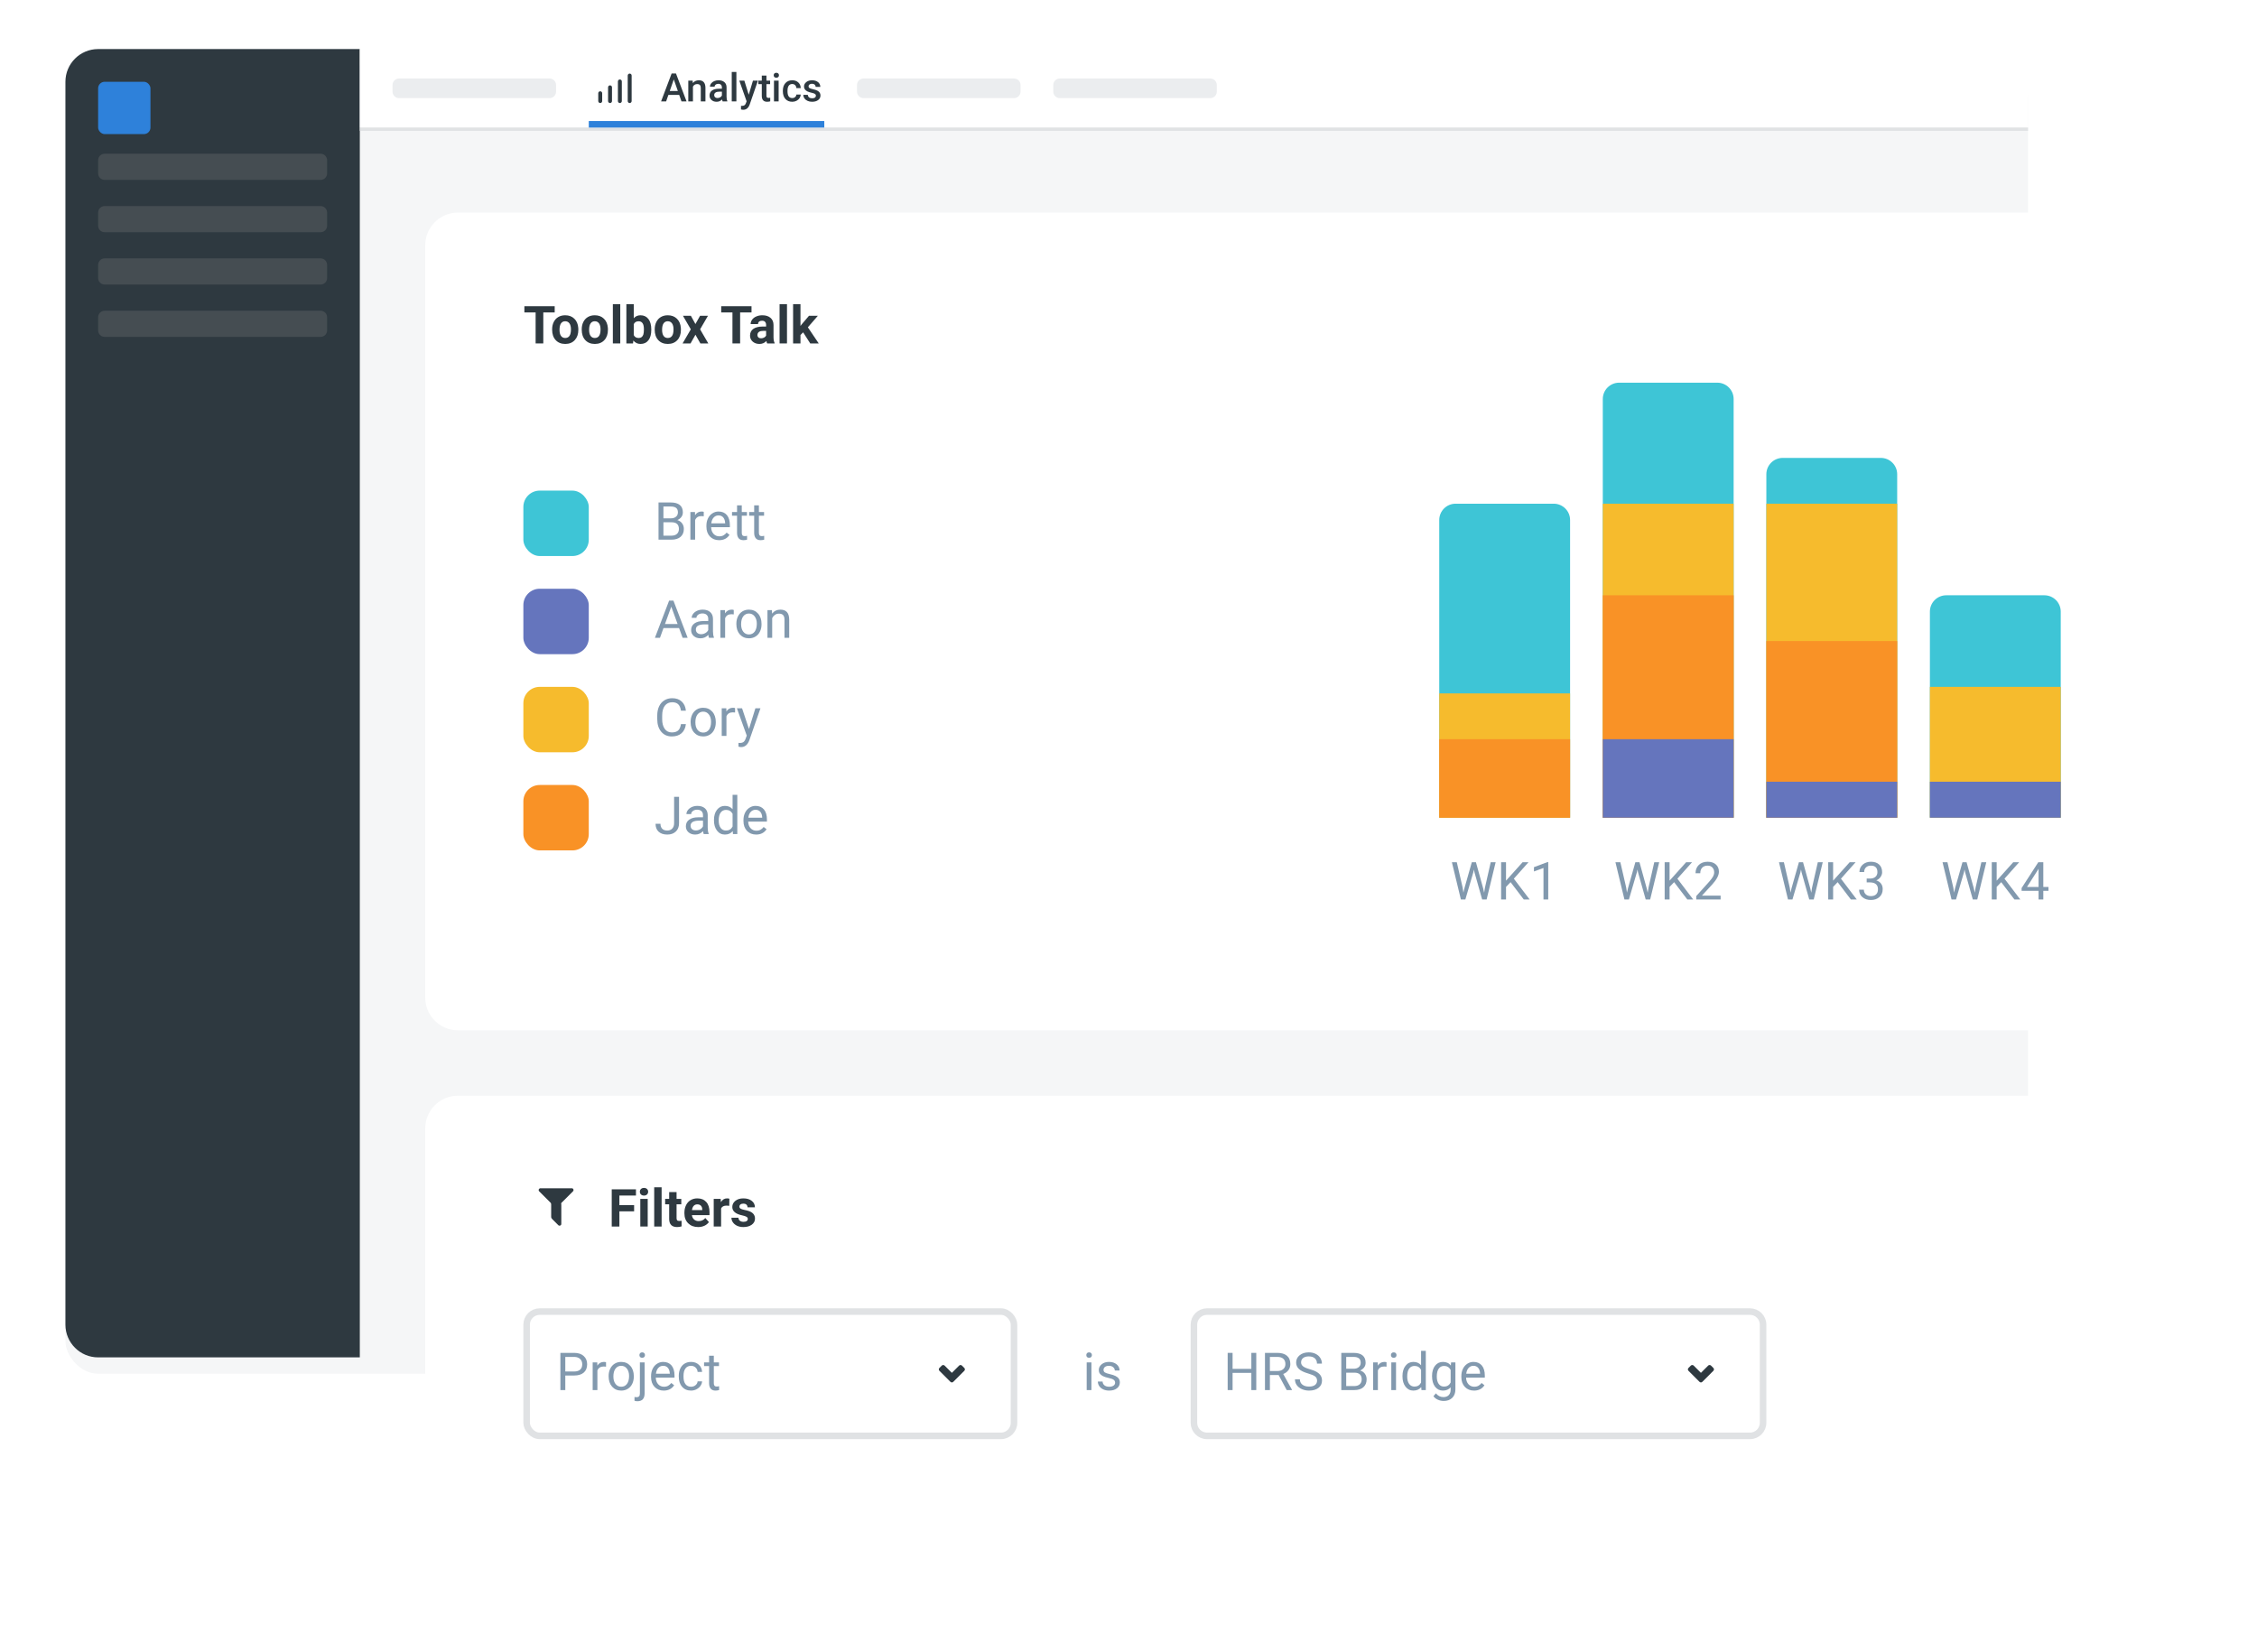 <svg width="690" height="505" viewBox="0 0 690 505" fill="none" xmlns="http://www.w3.org/2000/svg">
<rect width="690" height="505" fill="white"/>
<g filter="url(#filter0_d)">
<rect x="20" y="15" width="600" height="400" rx="10" fill="#F5F6F7"/>
</g>
<path d="M20 25C20 19.477 24.477 15 30 15H110V415H30C24.477 415 20 410.523 20 405V25Z" fill="#2E3940"/>
<path d="M110 39H620V25C620 19.477 615.523 15 610 15H110V39Z" fill="white"/>
<rect width="510" height="1" transform="matrix(-1 0 0 1 620 39)" fill="#E0E2E4"/>
<rect x="30" y="25" width="16" height="16" rx="2" fill="#2E81DA"/>
<path d="M30 49C30 47.895 30.895 47 32 47H98C99.105 47 100 47.895 100 49V53C100 54.105 99.105 55 98 55H32C30.895 55 30 54.105 30 53V49Z" fill="#454D52"/>
<path d="M120 26C120 24.895 120.895 24 122 24H168C169.105 24 170 24.895 170 26V28C170 29.105 169.105 30 168 30H122C120.895 30 120 29.105 120 28V26Z" fill="#EBEDEF"/>
<path d="M262 26C262 24.895 262.895 24 264 24H310C311.105 24 312 24.895 312 26V28C312 29.105 311.105 30 310 30H264C262.895 30 262 29.105 262 28V26Z" fill="#EBEDEF"/>
<path d="M322 26C322 24.895 322.895 24 324 24H370C371.105 24 372 24.895 372 26V28C372 29.105 371.105 30 370 30H324C322.895 30 322 29.105 322 28V26Z" fill="#EBEDEF"/>
<path d="M30 81C30 79.895 30.895 79 32 79H98C99.105 79 100 79.895 100 81V85C100 86.105 99.105 87 98 87H32C30.895 87 30 86.105 30 85V81Z" fill="#454D52"/>
<path d="M30 97C30 95.895 30.895 95 32 95H98C99.105 95 100 95.895 100 97V101C100 102.105 99.105 103 98 103H32C30.895 103 30 102.105 30 101V97Z" fill="#454D52"/>
<path d="M30 65C30 63.895 30.895 63 32 63H98C99.105 63 100 63.895 100 65V69C100 70.105 99.105 71 98 71H32C30.895 71 30 70.105 30 69V65Z" fill="#454D52"/>
<path d="M207.643 29.014H204.338L203.646 31H202.105L205.328 22.469H206.658L209.887 31H208.34L207.643 29.014ZM204.754 27.818H207.227L205.99 24.279L204.754 27.818Z" fill="#2E3940"/>
<path d="M211.762 24.66L211.803 25.393C212.271 24.826 212.887 24.543 213.648 24.543C214.969 24.543 215.641 25.299 215.664 26.811V31H214.24V26.893C214.24 26.49 214.152 26.193 213.977 26.002C213.805 25.807 213.521 25.709 213.127 25.709C212.553 25.709 212.125 25.969 211.844 26.488V31H210.42V24.66H211.762Z" fill="#2E3940"/>
<path d="M220.908 31C220.846 30.879 220.791 30.682 220.744 30.408C220.291 30.881 219.736 31.117 219.08 31.117C218.443 31.117 217.924 30.936 217.521 30.572C217.119 30.209 216.918 29.76 216.918 29.225C216.918 28.549 217.168 28.031 217.668 27.672C218.172 27.309 218.891 27.127 219.824 27.127H220.697V26.711C220.697 26.383 220.605 26.121 220.422 25.926C220.238 25.727 219.959 25.627 219.584 25.627C219.26 25.627 218.994 25.709 218.787 25.873C218.58 26.033 218.477 26.238 218.477 26.488H217.053C217.053 26.141 217.168 25.816 217.398 25.516C217.629 25.211 217.941 24.973 218.336 24.801C218.734 24.629 219.178 24.543 219.666 24.543C220.408 24.543 221 24.73 221.441 25.105C221.883 25.477 222.109 26 222.121 26.676V29.535C222.121 30.105 222.201 30.561 222.361 30.9V31H220.908ZM219.344 29.975C219.625 29.975 219.889 29.906 220.135 29.77C220.385 29.633 220.572 29.449 220.697 29.219V28.023H219.93C219.402 28.023 219.006 28.115 218.74 28.299C218.475 28.482 218.342 28.742 218.342 29.078C218.342 29.352 218.432 29.57 218.611 29.734C218.795 29.895 219.039 29.975 219.344 29.975Z" fill="#2E3940"/>
<path d="M225.127 31H223.703V22H225.127V31Z" fill="#2E3940"/>
<path d="M228.9 28.961L230.189 24.66H231.707L229.188 31.961C228.801 33.027 228.145 33.56 227.219 33.56C227.012 33.56 226.783 33.525 226.533 33.455V32.353L226.803 32.371C227.162 32.371 227.432 32.305 227.611 32.172C227.795 32.043 227.939 31.824 228.045 31.516L228.25 30.971L226.023 24.66H227.559L228.9 28.961Z" fill="#2E3940"/>
<path d="M234.314 23.119V24.66H235.434V25.715H234.314V29.254C234.314 29.496 234.361 29.672 234.455 29.781C234.553 29.887 234.725 29.939 234.971 29.939C235.135 29.939 235.301 29.92 235.469 29.881V30.982C235.145 31.072 234.832 31.117 234.531 31.117C233.438 31.117 232.891 30.514 232.891 29.307V25.715H231.848V24.66H232.891V23.119H234.314Z" fill="#2E3940"/>
<path d="M238.041 31H236.617V24.66H238.041V31ZM236.529 23.014C236.529 22.795 236.598 22.613 236.734 22.469C236.875 22.324 237.074 22.252 237.332 22.252C237.59 22.252 237.789 22.324 237.93 22.469C238.07 22.613 238.141 22.795 238.141 23.014C238.141 23.229 238.07 23.408 237.93 23.553C237.789 23.693 237.59 23.764 237.332 23.764C237.074 23.764 236.875 23.693 236.734 23.553C236.598 23.408 236.529 23.229 236.529 23.014Z" fill="#2E3940"/>
<path d="M242.201 29.98C242.557 29.98 242.852 29.877 243.086 29.67C243.32 29.463 243.445 29.207 243.461 28.902H244.803C244.787 29.297 244.664 29.666 244.434 30.01C244.203 30.35 243.891 30.619 243.496 30.818C243.102 31.018 242.676 31.117 242.219 31.117C241.332 31.117 240.629 30.83 240.109 30.256C239.59 29.682 239.33 28.889 239.33 27.877V27.73C239.33 26.766 239.588 25.994 240.104 25.416C240.619 24.834 241.322 24.543 242.213 24.543C242.967 24.543 243.58 24.764 244.053 25.205C244.529 25.643 244.779 26.219 244.803 26.934H243.461C243.445 26.57 243.32 26.271 243.086 26.037C242.855 25.803 242.561 25.686 242.201 25.686C241.74 25.686 241.385 25.854 241.135 26.189C240.885 26.521 240.758 27.027 240.754 27.707V27.936C240.754 28.623 240.877 29.137 241.123 29.477C241.373 29.812 241.732 29.98 242.201 29.98Z" fill="#2E3940"/>
<path d="M249.432 29.277C249.432 29.023 249.326 28.83 249.115 28.697C248.908 28.564 248.562 28.447 248.078 28.346C247.594 28.244 247.189 28.115 246.865 27.959C246.154 27.615 245.799 27.117 245.799 26.465C245.799 25.918 246.029 25.461 246.49 25.094C246.951 24.727 247.537 24.543 248.248 24.543C249.006 24.543 249.617 24.73 250.082 25.105C250.551 25.48 250.785 25.967 250.785 26.564H249.361C249.361 26.291 249.26 26.064 249.057 25.885C248.854 25.701 248.584 25.609 248.248 25.609C247.936 25.609 247.68 25.682 247.48 25.826C247.285 25.971 247.188 26.164 247.188 26.406C247.188 26.625 247.279 26.795 247.463 26.916C247.646 27.037 248.018 27.16 248.576 27.285C249.135 27.406 249.572 27.553 249.889 27.725C250.209 27.893 250.445 28.096 250.598 28.334C250.754 28.572 250.832 28.861 250.832 29.201C250.832 29.771 250.596 30.234 250.123 30.59C249.65 30.941 249.031 31.117 248.266 31.117C247.746 31.117 247.283 31.023 246.877 30.836C246.471 30.648 246.154 30.391 245.928 30.062C245.701 29.734 245.588 29.381 245.588 29.002H246.971C246.99 29.338 247.117 29.598 247.352 29.781C247.586 29.961 247.896 30.051 248.283 30.051C248.658 30.051 248.943 29.98 249.139 29.84C249.334 29.695 249.432 29.508 249.432 29.277Z" fill="#2E3940"/>
<path d="M183.496 31.504C183.338 31.502 183.187 31.438 183.075 31.326C182.962 31.214 182.899 31.063 182.896 30.904V28.504C182.896 28.345 182.96 28.193 183.072 28.08C183.185 27.968 183.337 27.904 183.496 27.904C183.656 27.904 183.808 27.968 183.921 28.08C184.033 28.193 184.096 28.345 184.096 28.504V30.904C184.096 31.063 184.033 31.216 183.921 31.329C183.808 31.441 183.656 31.504 183.496 31.504Z" fill="#2E3940"/>
<path d="M186.496 31.504C186.338 31.502 186.187 31.438 186.075 31.326C185.962 31.214 185.899 31.062 185.896 30.904V26.696C185.896 26.537 185.96 26.384 186.072 26.271C186.185 26.159 186.337 26.096 186.496 26.096C186.656 26.096 186.808 26.159 186.921 26.271C187.033 26.384 187.096 26.537 187.096 26.696V30.904C187.096 31.063 187.033 31.215 186.921 31.328C186.808 31.441 186.656 31.504 186.496 31.504Z" fill="#2E3940"/>
<path d="M189.504 31.504C189.345 31.504 189.193 31.441 189.08 31.328C188.968 31.216 188.904 31.063 188.904 30.904V24.896C188.904 24.737 188.968 24.584 189.08 24.472C189.193 24.359 189.345 24.296 189.504 24.296C189.663 24.296 189.816 24.359 189.929 24.472C190.041 24.584 190.104 24.737 190.104 24.896V30.904C190.102 31.062 190.038 31.214 189.926 31.326C189.814 31.438 189.663 31.502 189.504 31.504Z" fill="#2E3940"/>
<path d="M192.504 31.504C192.345 31.504 192.193 31.441 192.08 31.328C191.968 31.216 191.904 31.063 191.904 30.904V23.096C191.904 22.937 191.968 22.784 192.08 22.672C192.193 22.559 192.345 22.496 192.504 22.496C192.663 22.496 192.816 22.559 192.929 22.672C193.041 22.784 193.104 22.937 193.104 23.096V30.904C193.102 31.063 193.038 31.214 192.926 31.326C192.814 31.438 192.663 31.502 192.504 31.504Z" fill="#2E3940"/>
<path d="M180 37H252V39H180V37Z" fill="#2E81DA"/>
<g filter="url(#filter1_d)">
<rect x="130" y="330" width="540" height="150" rx="10" fill="white"/>
</g>
<path d="M333.664 425H332.219V416.547H333.664V425ZM332.102 414.305C332.102 414.07 332.172 413.872 332.312 413.711C332.458 413.549 332.672 413.469 332.953 413.469C333.234 413.469 333.448 413.549 333.594 413.711C333.74 413.872 333.812 414.07 333.812 414.305C333.812 414.539 333.74 414.734 333.594 414.891C333.448 415.047 333.234 415.125 332.953 415.125C332.672 415.125 332.458 415.047 332.312 414.891C332.172 414.734 332.102 414.539 332.102 414.305ZM340.906 422.758C340.906 422.367 340.758 422.065 340.461 421.852C340.169 421.633 339.656 421.445 338.922 421.289C338.193 421.133 337.612 420.945 337.18 420.727C336.753 420.508 336.435 420.247 336.227 419.945C336.023 419.643 335.922 419.284 335.922 418.867C335.922 418.174 336.214 417.589 336.797 417.109C337.385 416.63 338.135 416.391 339.047 416.391C340.005 416.391 340.781 416.638 341.375 417.133C341.974 417.628 342.273 418.26 342.273 419.031H340.82C340.82 418.635 340.651 418.294 340.312 418.008C339.979 417.721 339.557 417.578 339.047 417.578C338.521 417.578 338.109 417.693 337.812 417.922C337.516 418.151 337.367 418.451 337.367 418.82C337.367 419.169 337.505 419.432 337.781 419.609C338.057 419.786 338.555 419.956 339.273 420.117C339.997 420.279 340.583 420.471 341.031 420.695C341.479 420.919 341.81 421.19 342.023 421.508C342.242 421.82 342.352 422.203 342.352 422.656C342.352 423.411 342.049 424.018 341.445 424.477C340.841 424.93 340.057 425.156 339.094 425.156C338.417 425.156 337.818 425.036 337.297 424.797C336.776 424.557 336.367 424.224 336.07 423.797C335.779 423.365 335.633 422.898 335.633 422.398H337.078C337.104 422.883 337.297 423.268 337.656 423.555C338.021 423.836 338.5 423.977 339.094 423.977C339.641 423.977 340.078 423.867 340.406 423.648C340.74 423.424 340.906 423.128 340.906 422.758Z" fill="#8299AE"/>
<rect x="161" y="401" width="149" height="38" rx="4" fill="white" stroke="#E0E2E4" stroke-width="2"/>
<path d="M172.82 420.547V425H171.32V413.625H175.516C176.76 413.625 177.734 413.943 178.438 414.578C179.146 415.214 179.5 416.055 179.5 417.102C179.5 418.206 179.154 419.057 178.461 419.656C177.773 420.25 176.786 420.547 175.5 420.547H172.82ZM172.82 419.32H175.516C176.318 419.32 176.932 419.133 177.359 418.758C177.786 418.378 178 417.831 178 417.117C178 416.44 177.786 415.898 177.359 415.492C176.932 415.086 176.346 414.875 175.602 414.859H172.82V419.32Z" fill="#8299AE"/>
<path d="M185.273 417.844C185.055 417.807 184.818 417.789 184.562 417.789C183.615 417.789 182.971 418.193 182.633 419V425H181.188V416.547H182.594L182.617 417.523C183.091 416.768 183.763 416.391 184.633 416.391C184.914 416.391 185.128 416.427 185.273 416.5V417.844Z" fill="#8299AE"/>
<path d="M186.07 420.695C186.07 419.867 186.232 419.122 186.555 418.461C186.883 417.799 187.336 417.289 187.914 416.93C188.497 416.57 189.161 416.391 189.906 416.391C191.057 416.391 191.987 416.789 192.695 417.586C193.409 418.383 193.766 419.443 193.766 420.766V420.867C193.766 421.69 193.607 422.43 193.289 423.086C192.977 423.737 192.526 424.245 191.938 424.609C191.354 424.974 190.682 425.156 189.922 425.156C188.776 425.156 187.846 424.758 187.133 423.961C186.424 423.164 186.07 422.109 186.07 420.797V420.695ZM187.523 420.867C187.523 421.805 187.74 422.557 188.172 423.125C188.609 423.693 189.193 423.977 189.922 423.977C190.656 423.977 191.24 423.69 191.672 423.117C192.104 422.539 192.32 421.732 192.32 420.695C192.32 419.768 192.099 419.018 191.656 418.445C191.219 417.867 190.635 417.578 189.906 417.578C189.193 417.578 188.617 417.862 188.18 418.43C187.742 418.997 187.523 419.81 187.523 420.867Z" fill="#8299AE"/>
<path d="M197.07 416.547V425.977C197.07 427.602 196.333 428.414 194.859 428.414C194.542 428.414 194.247 428.367 193.977 428.273V427.117C194.143 427.159 194.362 427.18 194.633 427.18C194.956 427.18 195.201 427.091 195.367 426.914C195.539 426.742 195.625 426.44 195.625 426.008V416.547H197.07ZM195.477 414.305C195.477 414.076 195.547 413.88 195.688 413.719C195.833 413.552 196.044 413.469 196.32 413.469C196.602 413.469 196.815 413.549 196.961 413.711C197.107 413.872 197.18 414.07 197.18 414.305C197.18 414.539 197.107 414.734 196.961 414.891C196.815 415.047 196.602 415.125 196.32 415.125C196.039 415.125 195.828 415.047 195.688 414.891C195.547 414.734 195.477 414.539 195.477 414.305Z" fill="#8299AE"/>
<path d="M202.914 425.156C201.768 425.156 200.836 424.781 200.117 424.031C199.398 423.276 199.039 422.268 199.039 421.008V420.742C199.039 419.904 199.198 419.156 199.516 418.5C199.839 417.839 200.286 417.323 200.859 416.953C201.438 416.578 202.062 416.391 202.734 416.391C203.833 416.391 204.688 416.753 205.297 417.477C205.906 418.201 206.211 419.237 206.211 420.586V421.188H200.484C200.505 422.021 200.747 422.695 201.211 423.211C201.68 423.721 202.273 423.977 202.992 423.977C203.503 423.977 203.935 423.872 204.289 423.664C204.643 423.456 204.953 423.18 205.219 422.836L206.102 423.523C205.393 424.612 204.331 425.156 202.914 425.156ZM202.734 417.578C202.151 417.578 201.661 417.792 201.266 418.219C200.87 418.641 200.625 419.234 200.531 420H204.766V419.891C204.724 419.156 204.526 418.589 204.172 418.188C203.818 417.781 203.339 417.578 202.734 417.578Z" fill="#8299AE"/>
<path d="M211.281 423.977C211.797 423.977 212.247 423.82 212.633 423.508C213.018 423.195 213.232 422.805 213.273 422.336H214.641C214.615 422.82 214.448 423.281 214.141 423.719C213.833 424.156 213.422 424.505 212.906 424.766C212.396 425.026 211.854 425.156 211.281 425.156C210.13 425.156 209.214 424.773 208.531 424.008C207.854 423.237 207.516 422.185 207.516 420.852V420.609C207.516 419.786 207.667 419.055 207.969 418.414C208.271 417.773 208.703 417.276 209.266 416.922C209.833 416.568 210.503 416.391 211.273 416.391C212.221 416.391 213.008 416.674 213.633 417.242C214.263 417.81 214.599 418.547 214.641 419.453H213.273C213.232 418.906 213.023 418.458 212.648 418.109C212.279 417.755 211.82 417.578 211.273 417.578C210.539 417.578 209.969 417.844 209.562 418.375C209.161 418.901 208.961 419.664 208.961 420.664V420.938C208.961 421.911 209.161 422.661 209.562 423.188C209.964 423.714 210.536 423.977 211.281 423.977Z" fill="#8299AE"/>
<path d="M218.227 414.5V416.547H219.805V417.664H218.227V422.906C218.227 423.245 218.297 423.5 218.438 423.672C218.578 423.839 218.818 423.922 219.156 423.922C219.323 423.922 219.552 423.891 219.844 423.828V425C219.464 425.104 219.094 425.156 218.734 425.156C218.089 425.156 217.602 424.961 217.273 424.57C216.945 424.18 216.781 423.625 216.781 422.906V417.664H215.242V416.547H216.781V414.5H218.227Z" fill="#8299AE"/>
<path d="M294.079 417.51L294.809 418.24C294.923 418.355 294.986 418.509 294.986 418.67C294.986 418.831 294.923 418.986 294.809 419.1L291.429 422.48C291.373 422.538 291.306 422.583 291.232 422.615C291.159 422.646 291.079 422.662 290.999 422.662C290.919 422.662 290.84 422.646 290.766 422.615C290.692 422.583 290.625 422.538 290.569 422.48L287.189 419.1C287.075 418.986 287.012 418.831 287.012 418.67C287.012 418.509 287.075 418.355 287.189 418.24L287.919 417.51C288.035 417.399 288.189 417.337 288.349 417.337C288.509 417.337 288.664 417.399 288.779 417.51L290.999 419.73L293.219 417.51C293.335 417.399 293.489 417.337 293.649 417.337C293.809 417.337 293.964 417.399 294.079 417.51Z" fill="#2E3940"/>
<path d="M365 405C365 402.791 366.791 401 369 401H535C537.209 401 539 402.791 539 405V435C539 437.209 537.209 439 535 439H369C366.791 439 365 437.209 365 435V405Z" fill="white" stroke="#E0E2E4" stroke-width="2"/>
<path d="M384.062 425H382.555V419.742H376.82V425H375.32V413.625H376.82V418.516H382.555V413.625H384.062V425Z" fill="#8299AE"/>
<path d="M390.898 420.398H388.227V425H386.719V413.625H390.484C391.766 413.625 392.75 413.917 393.438 414.5C394.13 415.083 394.477 415.932 394.477 417.047C394.477 417.755 394.284 418.372 393.898 418.898C393.518 419.424 392.987 419.818 392.305 420.078L394.977 424.906V425H393.367L390.898 420.398ZM388.227 419.172H390.531C391.276 419.172 391.867 418.979 392.305 418.594C392.747 418.208 392.969 417.693 392.969 417.047C392.969 416.344 392.758 415.805 392.336 415.43C391.919 415.055 391.315 414.865 390.523 414.859H388.227V419.172Z" fill="#8299AE"/>
<path d="M399.938 419.93C398.651 419.56 397.714 419.107 397.125 418.57C396.542 418.029 396.25 417.362 396.25 416.57C396.25 415.674 396.607 414.935 397.32 414.352C398.039 413.763 398.971 413.469 400.117 413.469C400.898 413.469 401.594 413.62 402.203 413.922C402.818 414.224 403.292 414.641 403.625 415.172C403.964 415.703 404.133 416.284 404.133 416.914H402.625C402.625 416.227 402.406 415.688 401.969 415.297C401.531 414.901 400.914 414.703 400.117 414.703C399.378 414.703 398.799 414.867 398.383 415.195C397.971 415.518 397.766 415.969 397.766 416.547C397.766 417.01 397.961 417.404 398.352 417.727C398.747 418.044 399.417 418.336 400.359 418.602C401.307 418.867 402.047 419.161 402.578 419.484C403.115 419.802 403.51 420.174 403.766 420.602C404.026 421.029 404.156 421.531 404.156 422.109C404.156 423.031 403.797 423.771 403.078 424.328C402.359 424.88 401.398 425.156 400.195 425.156C399.414 425.156 398.685 425.008 398.008 424.711C397.331 424.409 396.807 423.997 396.438 423.477C396.073 422.956 395.891 422.365 395.891 421.703H397.398C397.398 422.391 397.651 422.935 398.156 423.336C398.667 423.732 399.346 423.93 400.195 423.93C400.987 423.93 401.594 423.768 402.016 423.445C402.438 423.122 402.648 422.682 402.648 422.125C402.648 421.568 402.453 421.138 402.062 420.836C401.672 420.529 400.964 420.227 399.938 419.93Z" fill="#8299AE"/>
<path d="M410.055 425V413.625H413.773C415.008 413.625 415.935 413.88 416.555 414.391C417.18 414.901 417.492 415.656 417.492 416.656C417.492 417.188 417.341 417.659 417.039 418.07C416.737 418.477 416.326 418.792 415.805 419.016C416.419 419.188 416.904 419.516 417.258 420C417.617 420.479 417.797 421.052 417.797 421.719C417.797 422.74 417.466 423.542 416.805 424.125C416.143 424.708 415.208 425 414 425H410.055ZM411.555 419.68V423.773H414.031C414.729 423.773 415.279 423.594 415.68 423.234C416.086 422.87 416.289 422.37 416.289 421.734C416.289 420.365 415.544 419.68 414.055 419.68H411.555ZM411.555 418.477H413.82C414.477 418.477 415 418.312 415.391 417.984C415.786 417.656 415.984 417.211 415.984 416.648C415.984 416.023 415.802 415.57 415.438 415.289C415.073 415.003 414.518 414.859 413.773 414.859H411.555V418.477Z" fill="#8299AE"/>
<path d="M423.883 417.844C423.664 417.807 423.427 417.789 423.172 417.789C422.224 417.789 421.581 418.193 421.242 419V425H419.797V416.547H421.203L421.227 417.523C421.701 416.768 422.372 416.391 423.242 416.391C423.523 416.391 423.737 416.427 423.883 416.5V417.844Z" fill="#8299AE"/>
<path d="M426.789 425H425.344V416.547H426.789V425ZM425.227 414.305C425.227 414.07 425.297 413.872 425.438 413.711C425.583 413.549 425.797 413.469 426.078 413.469C426.359 413.469 426.573 413.549 426.719 413.711C426.865 413.872 426.938 414.07 426.938 414.305C426.938 414.539 426.865 414.734 426.719 414.891C426.573 415.047 426.359 415.125 426.078 415.125C425.797 415.125 425.583 415.047 425.438 414.891C425.297 414.734 425.227 414.539 425.227 414.305Z" fill="#8299AE"/>
<path d="M428.758 420.703C428.758 419.406 429.065 418.365 429.68 417.578C430.294 416.786 431.099 416.391 432.094 416.391C433.083 416.391 433.867 416.729 434.445 417.406V413H435.891V425H434.562L434.492 424.094C433.914 424.802 433.109 425.156 432.078 425.156C431.099 425.156 430.299 424.755 429.68 423.953C429.065 423.151 428.758 422.104 428.758 420.812V420.703ZM430.203 420.867C430.203 421.826 430.401 422.576 430.797 423.117C431.193 423.659 431.74 423.93 432.438 423.93C433.354 423.93 434.023 423.518 434.445 422.695V418.812C434.013 418.016 433.349 417.617 432.453 417.617C431.745 417.617 431.193 417.891 430.797 418.438C430.401 418.984 430.203 419.794 430.203 420.867Z" fill="#8299AE"/>
<path d="M437.797 420.703C437.797 419.385 438.102 418.339 438.711 417.562C439.32 416.781 440.128 416.391 441.133 416.391C442.164 416.391 442.969 416.755 443.547 417.484L443.617 416.547H444.938V424.797C444.938 425.891 444.612 426.753 443.961 427.383C443.315 428.013 442.445 428.328 441.352 428.328C440.742 428.328 440.146 428.198 439.562 427.938C438.979 427.677 438.534 427.32 438.227 426.867L438.977 426C439.596 426.766 440.354 427.148 441.25 427.148C441.953 427.148 442.5 426.951 442.891 426.555C443.286 426.159 443.484 425.602 443.484 424.883V424.156C442.906 424.823 442.117 425.156 441.117 425.156C440.128 425.156 439.326 424.758 438.711 423.961C438.102 423.164 437.797 422.078 437.797 420.703ZM439.25 420.867C439.25 421.82 439.445 422.57 439.836 423.117C440.227 423.659 440.773 423.93 441.477 423.93C442.388 423.93 443.057 423.516 443.484 422.688V418.828C443.042 418.021 442.378 417.617 441.492 417.617C440.789 417.617 440.24 417.891 439.844 418.438C439.448 418.984 439.25 419.794 439.25 420.867Z" fill="#8299AE"/>
<path d="M450.633 425.156C449.487 425.156 448.555 424.781 447.836 424.031C447.117 423.276 446.758 422.268 446.758 421.008V420.742C446.758 419.904 446.917 419.156 447.234 418.5C447.557 417.839 448.005 417.323 448.578 416.953C449.156 416.578 449.781 416.391 450.453 416.391C451.552 416.391 452.406 416.753 453.016 417.477C453.625 418.201 453.93 419.237 453.93 420.586V421.188H448.203C448.224 422.021 448.466 422.695 448.93 423.211C449.398 423.721 449.992 423.977 450.711 423.977C451.221 423.977 451.654 423.872 452.008 423.664C452.362 423.456 452.672 423.18 452.938 422.836L453.82 423.523C453.112 424.612 452.049 425.156 450.633 425.156ZM450.453 417.578C449.87 417.578 449.38 417.792 448.984 418.219C448.589 418.641 448.344 419.234 448.25 420H452.484V419.891C452.443 419.156 452.245 418.589 451.891 418.188C451.536 417.781 451.057 417.578 450.453 417.578Z" fill="#8299AE"/>
<path d="M523.079 417.51L523.809 418.24C523.923 418.355 523.986 418.509 523.986 418.67C523.986 418.831 523.923 418.986 523.809 419.1L520.429 422.48C520.373 422.538 520.306 422.583 520.232 422.615C520.159 422.646 520.079 422.662 519.999 422.662C519.919 422.662 519.84 422.646 519.766 422.615C519.692 422.583 519.625 422.538 519.569 422.48L516.189 419.1C516.075 418.986 516.012 418.831 516.012 418.67C516.012 418.509 516.075 418.355 516.189 418.24L516.919 417.51C517.035 417.399 517.189 417.337 517.349 417.337C517.509 417.337 517.664 417.399 517.779 417.51L519.999 419.73L522.219 417.51C522.335 417.399 522.489 417.337 522.649 417.337C522.809 417.337 522.964 417.399 523.079 417.51Z" fill="#2E3940"/>
<path d="M193.859 370.352H189.359V375H187.016V363.625H194.422V365.523H189.359V368.461H193.859V370.352Z" fill="#2E3940"/>
<path d="M198.016 375H195.75V366.547H198.016V375ZM195.617 364.359C195.617 364.021 195.729 363.742 195.953 363.523C196.182 363.305 196.492 363.195 196.883 363.195C197.268 363.195 197.576 363.305 197.805 363.523C198.034 363.742 198.148 364.021 198.148 364.359C198.148 364.703 198.031 364.984 197.797 365.203C197.568 365.422 197.263 365.531 196.883 365.531C196.503 365.531 196.195 365.422 195.961 365.203C195.732 364.984 195.617 364.703 195.617 364.359Z" fill="#2E3940"/>
<path d="M202.266 375H200V363H202.266V375Z" fill="#2E3940"/>
<path d="M206.836 364.469V366.547H208.281V368.203H206.836V372.422C206.836 372.734 206.896 372.958 207.016 373.094C207.135 373.229 207.365 373.297 207.703 373.297C207.953 373.297 208.174 373.279 208.367 373.242V374.953C207.924 375.089 207.469 375.156 207 375.156C205.417 375.156 204.609 374.357 204.578 372.758V368.203H203.344V366.547H204.578V364.469H206.836Z" fill="#2E3940"/>
<path d="M213.43 375.156C212.19 375.156 211.18 374.776 210.398 374.016C209.622 373.255 209.234 372.242 209.234 370.977V370.758C209.234 369.909 209.398 369.151 209.727 368.484C210.055 367.812 210.518 367.297 211.117 366.938C211.721 366.573 212.409 366.391 213.18 366.391C214.336 366.391 215.245 366.755 215.906 367.484C216.573 368.214 216.906 369.247 216.906 370.586V371.508H211.523C211.596 372.06 211.815 372.503 212.18 372.836C212.549 373.169 213.016 373.336 213.578 373.336C214.448 373.336 215.128 373.021 215.617 372.391L216.727 373.633C216.388 374.112 215.93 374.487 215.352 374.758C214.773 375.023 214.133 375.156 213.43 375.156ZM213.172 368.219C212.724 368.219 212.359 368.37 212.078 368.672C211.802 368.974 211.625 369.406 211.547 369.969H214.688V369.789C214.677 369.289 214.542 368.904 214.281 368.633C214.021 368.357 213.651 368.219 213.172 368.219Z" fill="#2E3940"/>
<path d="M222.945 368.664C222.638 368.622 222.367 368.602 222.133 368.602C221.279 368.602 220.719 368.891 220.453 369.469V375H218.195V366.547H220.328L220.391 367.555C220.844 366.779 221.471 366.391 222.273 366.391C222.523 366.391 222.758 366.424 222.977 366.492L222.945 368.664Z" fill="#2E3940"/>
<path d="M228.617 372.664C228.617 372.388 228.479 372.172 228.203 372.016C227.932 371.854 227.495 371.711 226.891 371.586C224.88 371.164 223.875 370.31 223.875 369.023C223.875 368.273 224.185 367.648 224.805 367.148C225.43 366.643 226.245 366.391 227.25 366.391C228.323 366.391 229.18 366.643 229.82 367.148C230.466 367.654 230.789 368.31 230.789 369.117H228.531C228.531 368.794 228.427 368.529 228.219 368.32C228.01 368.107 227.685 368 227.242 368C226.862 368 226.568 368.086 226.359 368.258C226.151 368.43 226.047 368.648 226.047 368.914C226.047 369.164 226.164 369.367 226.398 369.523C226.638 369.674 227.039 369.807 227.602 369.922C228.164 370.031 228.638 370.156 229.023 370.297C230.216 370.734 230.812 371.492 230.812 372.57C230.812 373.341 230.482 373.966 229.82 374.445C229.159 374.919 228.305 375.156 227.258 375.156C226.549 375.156 225.919 375.031 225.367 374.781C224.82 374.526 224.391 374.18 224.078 373.742C223.766 373.299 223.609 372.823 223.609 372.312H225.75C225.771 372.714 225.919 373.021 226.195 373.234C226.471 373.448 226.841 373.555 227.305 373.555C227.737 373.555 228.062 373.474 228.281 373.312C228.505 373.146 228.617 372.93 228.617 372.664Z" fill="#2E3940"/>
<path d="M171.8 367.6L175.2 364.2C175.5 363.9 175.3 363.3 174.8 363.3H165.2C164.8 363.3 164.5 363.8 164.8 364.2L168.2 367.6C168.4 367.7 168.5 368 168.5 368.3V372C168.5 372.3 168.6 372.5 168.8 372.7L170.7 374.6C171 374.9 171.6 374.7 171.6 374.2V368.3C171.5 368 171.6 367.7 171.8 367.6Z" fill="#2E3940"/>
<g filter="url(#filter2_d)">
<path d="M130 70C130 64.477 134.477 60 140 60H660C665.523 60 670 64.477 670 70V300C670 305.523 665.523 310 660 310H140C134.477 310 130 305.523 130 300V70Z" fill="white"/>
</g>
<path d="M169.578 95.523H166.094V105H163.75V95.523H160.312V93.625H169.578V95.523Z" fill="#2E3940"/>
<path d="M168.797 100.695C168.797 99.857 168.958 99.109 169.281 98.453C169.604 97.797 170.068 97.289 170.672 96.93C171.281 96.57 171.987 96.391 172.789 96.391C173.93 96.391 174.859 96.74 175.578 97.438C176.302 98.135 176.706 99.083 176.789 100.281L176.805 100.859C176.805 102.156 176.443 103.198 175.719 103.984C174.995 104.766 174.023 105.156 172.805 105.156C171.586 105.156 170.612 104.766 169.883 103.984C169.159 103.203 168.797 102.141 168.797 100.797V100.695ZM171.055 100.859C171.055 101.661 171.206 102.276 171.508 102.703C171.81 103.125 172.242 103.336 172.805 103.336C173.352 103.336 173.779 103.128 174.086 102.711C174.393 102.289 174.547 101.617 174.547 100.695C174.547 99.909 174.393 99.299 174.086 98.867C173.779 98.435 173.346 98.219 172.789 98.219C172.237 98.219 171.81 98.435 171.508 98.867C171.206 99.294 171.055 99.958 171.055 100.859Z" fill="#2E3940"/>
<path d="M177.844 100.695C177.844 99.857 178.005 99.109 178.328 98.453C178.651 97.797 179.115 97.289 179.719 96.93C180.328 96.57 181.034 96.391 181.836 96.391C182.977 96.391 183.906 96.74 184.625 97.438C185.349 98.135 185.753 99.083 185.836 100.281L185.852 100.859C185.852 102.156 185.49 103.198 184.766 103.984C184.042 104.766 183.07 105.156 181.852 105.156C180.633 105.156 179.659 104.766 178.93 103.984C178.206 103.203 177.844 102.141 177.844 100.797V100.695ZM180.102 100.859C180.102 101.661 180.253 102.276 180.555 102.703C180.857 103.125 181.289 103.336 181.852 103.336C182.398 103.336 182.826 103.128 183.133 102.711C183.44 102.289 183.594 101.617 183.594 100.695C183.594 99.909 183.44 99.299 183.133 98.867C182.826 98.435 182.393 98.219 181.836 98.219C181.284 98.219 180.857 98.435 180.555 98.867C180.253 99.294 180.102 99.958 180.102 100.859Z" fill="#2E3940"/>
<path d="M189.625 105H187.359V93H189.625V105Z" fill="#2E3940"/>
<path d="M199.109 100.852C199.109 102.206 198.82 103.263 198.242 104.023C197.664 104.779 196.857 105.156 195.82 105.156C194.904 105.156 194.172 104.805 193.625 104.102L193.523 105H191.492V93H193.75V97.305C194.271 96.695 194.956 96.391 195.805 96.391C196.836 96.391 197.643 96.771 198.227 97.531C198.815 98.287 199.109 99.352 199.109 100.727V100.852ZM196.852 100.688C196.852 99.833 196.716 99.211 196.445 98.82C196.174 98.424 195.771 98.227 195.234 98.227C194.516 98.227 194.021 98.521 193.75 99.109V102.445C194.026 103.039 194.526 103.336 195.25 103.336C195.979 103.336 196.458 102.977 196.688 102.258C196.797 101.914 196.852 101.391 196.852 100.688Z" fill="#2E3940"/>
<path d="M200.156 100.695C200.156 99.857 200.318 99.109 200.641 98.453C200.964 97.797 201.427 97.289 202.031 96.93C202.641 96.57 203.346 96.391 204.148 96.391C205.289 96.391 206.219 96.74 206.938 97.438C207.661 98.135 208.065 99.083 208.148 100.281L208.164 100.859C208.164 102.156 207.802 103.198 207.078 103.984C206.354 104.766 205.383 105.156 204.164 105.156C202.945 105.156 201.971 104.766 201.242 103.984C200.518 103.203 200.156 102.141 200.156 100.797V100.695ZM202.414 100.859C202.414 101.661 202.565 102.276 202.867 102.703C203.169 103.125 203.602 103.336 204.164 103.336C204.711 103.336 205.138 103.128 205.445 102.711C205.753 102.289 205.906 101.617 205.906 100.695C205.906 99.909 205.753 99.299 205.445 98.867C205.138 98.435 204.706 98.219 204.148 98.219C203.596 98.219 203.169 98.435 202.867 98.867C202.565 99.294 202.414 99.958 202.414 100.859Z" fill="#2E3940"/>
<path d="M212.602 99.07L214.023 96.547H216.438L214.031 100.688L216.539 105H214.117L212.609 102.344L211.109 105H208.68L211.188 100.688L208.789 96.547H211.211L212.602 99.07Z" fill="#2E3940"/>
<path d="M229.75 95.523H226.266V105H223.922V95.523H220.484V93.625H229.75V95.523Z" fill="#2E3940"/>
<path d="M234.531 105C234.427 104.797 234.352 104.544 234.305 104.242C233.758 104.852 233.047 105.156 232.172 105.156C231.344 105.156 230.656 104.917 230.109 104.438C229.568 103.958 229.297 103.354 229.297 102.625C229.297 101.729 229.628 101.042 230.289 100.562C230.956 100.083 231.917 99.841 233.172 99.836H234.211V99.352C234.211 98.961 234.109 98.648 233.906 98.414C233.708 98.18 233.393 98.062 232.961 98.062C232.581 98.062 232.281 98.154 232.062 98.336C231.849 98.518 231.742 98.768 231.742 99.086H229.484C229.484 98.596 229.635 98.143 229.938 97.727C230.24 97.31 230.667 96.984 231.219 96.75C231.771 96.51 232.391 96.391 233.078 96.391C234.12 96.391 234.945 96.654 235.555 97.18C236.169 97.701 236.477 98.435 236.477 99.383V103.047C236.482 103.849 236.594 104.456 236.812 104.867V105H234.531ZM232.664 103.43C232.997 103.43 233.305 103.357 233.586 103.211C233.867 103.06 234.076 102.859 234.211 102.609V101.156H233.367C232.237 101.156 231.635 101.547 231.562 102.328L231.555 102.461C231.555 102.742 231.654 102.974 231.852 103.156C232.049 103.339 232.32 103.43 232.664 103.43Z" fill="#2E3940"/>
<path d="M240.594 105H238.328V93H240.594V105Z" fill="#2E3940"/>
<path d="M245.531 101.609L244.719 102.422V105H242.461V93H244.719V99.648L245.156 99.086L247.32 96.547H250.031L246.977 100.07L250.297 105H247.703L245.531 101.609Z" fill="#2E3940"/>
<path d="M201.32 165V153.625H205.039C206.273 153.625 207.201 153.88 207.82 154.391C208.445 154.901 208.758 155.656 208.758 156.656C208.758 157.188 208.607 157.659 208.305 158.07C208.003 158.477 207.591 158.792 207.07 159.016C207.685 159.188 208.169 159.516 208.523 160C208.883 160.479 209.062 161.052 209.062 161.719C209.062 162.74 208.732 163.542 208.07 164.125C207.409 164.708 206.474 165 205.266 165H201.32ZM202.82 159.68V163.773H205.297C205.995 163.773 206.544 163.594 206.945 163.234C207.352 162.87 207.555 162.37 207.555 161.734C207.555 160.365 206.81 159.68 205.32 159.68H202.82ZM202.82 158.477H205.086C205.742 158.477 206.266 158.312 206.656 157.984C207.052 157.656 207.25 157.211 207.25 156.648C207.25 156.023 207.068 155.57 206.703 155.289C206.339 155.003 205.784 154.859 205.039 154.859H202.82V158.477Z" fill="#8299AE"/>
<path d="M215.148 157.844C214.93 157.807 214.693 157.789 214.438 157.789C213.49 157.789 212.846 158.193 212.508 159V165H211.062V156.547H212.469L212.492 157.523C212.966 156.768 213.638 156.391 214.508 156.391C214.789 156.391 215.003 156.427 215.148 156.5V157.844Z" fill="#8299AE"/>
<path d="M219.836 165.156C218.69 165.156 217.758 164.781 217.039 164.031C216.32 163.276 215.961 162.268 215.961 161.008V160.742C215.961 159.904 216.12 159.156 216.438 158.5C216.76 157.839 217.208 157.323 217.781 156.953C218.359 156.578 218.984 156.391 219.656 156.391C220.755 156.391 221.609 156.753 222.219 157.477C222.828 158.201 223.133 159.237 223.133 160.586V161.188H217.406C217.427 162.021 217.669 162.695 218.133 163.211C218.602 163.721 219.195 163.977 219.914 163.977C220.424 163.977 220.857 163.872 221.211 163.664C221.565 163.456 221.875 163.18 222.141 162.836L223.023 163.523C222.315 164.612 221.253 165.156 219.836 165.156ZM219.656 157.578C219.073 157.578 218.583 157.792 218.188 158.219C217.792 158.641 217.547 159.234 217.453 160H221.688V159.891C221.646 159.156 221.448 158.589 221.094 158.188C220.74 157.781 220.26 157.578 219.656 157.578Z" fill="#8299AE"/>
<path d="M226.773 154.5V156.547H228.352V157.664H226.773V162.906C226.773 163.245 226.844 163.5 226.984 163.672C227.125 163.839 227.365 163.922 227.703 163.922C227.87 163.922 228.099 163.891 228.391 163.828V165C228.01 165.104 227.641 165.156 227.281 165.156C226.635 165.156 226.148 164.961 225.82 164.57C225.492 164.18 225.328 163.625 225.328 162.906V157.664H223.789V156.547H225.328V154.5H226.773Z" fill="#8299AE"/>
<path d="M232.008 154.5V156.547H233.586V157.664H232.008V162.906C232.008 163.245 232.078 163.5 232.219 163.672C232.359 163.839 232.599 163.922 232.938 163.922C233.104 163.922 233.333 163.891 233.625 163.828V165C233.245 165.104 232.875 165.156 232.516 165.156C231.87 165.156 231.383 164.961 231.055 164.57C230.727 164.18 230.562 163.625 230.562 162.906V157.664H229.023V156.547H230.562V154.5H232.008Z" fill="#8299AE"/>
<path d="M207.602 192.031H202.836L201.766 195H200.219L204.562 183.625H205.875L210.227 195H208.688L207.602 192.031ZM203.289 190.797H207.156L205.219 185.477L203.289 190.797Z" fill="#8299AE"/>
<path d="M216.75 195C216.667 194.833 216.599 194.536 216.547 194.109C215.875 194.807 215.073 195.156 214.141 195.156C213.307 195.156 212.622 194.922 212.086 194.453C211.555 193.979 211.289 193.38 211.289 192.656C211.289 191.776 211.622 191.094 212.289 190.609C212.961 190.12 213.904 189.875 215.117 189.875H216.523V189.211C216.523 188.706 216.372 188.305 216.07 188.008C215.768 187.706 215.323 187.555 214.734 187.555C214.219 187.555 213.786 187.685 213.438 187.945C213.089 188.206 212.914 188.521 212.914 188.891H211.461C211.461 188.469 211.609 188.062 211.906 187.672C212.208 187.276 212.615 186.964 213.125 186.734C213.641 186.505 214.206 186.391 214.82 186.391C215.794 186.391 216.557 186.635 217.109 187.125C217.661 187.609 217.948 188.279 217.969 189.133V193.023C217.969 193.799 218.068 194.417 218.266 194.875V195H216.75ZM214.352 193.898C214.805 193.898 215.234 193.781 215.641 193.547C216.047 193.312 216.341 193.008 216.523 192.633V190.898H215.391C213.62 190.898 212.734 191.417 212.734 192.453C212.734 192.906 212.885 193.26 213.188 193.516C213.49 193.771 213.878 193.898 214.352 193.898Z" fill="#8299AE"/>
<path d="M224.32 187.844C224.102 187.807 223.865 187.789 223.609 187.789C222.661 187.789 222.018 188.193 221.68 189V195H220.234V186.547H221.641L221.664 187.523C222.138 186.768 222.81 186.391 223.68 186.391C223.961 186.391 224.174 186.427 224.32 186.5V187.844Z" fill="#8299AE"/>
<path d="M225.117 190.695C225.117 189.867 225.279 189.122 225.602 188.461C225.93 187.799 226.383 187.289 226.961 186.93C227.544 186.57 228.208 186.391 228.953 186.391C230.104 186.391 231.034 186.789 231.742 187.586C232.456 188.383 232.812 189.443 232.812 190.766V190.867C232.812 191.69 232.654 192.43 232.336 193.086C232.023 193.737 231.573 194.245 230.984 194.609C230.401 194.974 229.729 195.156 228.969 195.156C227.823 195.156 226.893 194.758 226.18 193.961C225.471 193.164 225.117 192.109 225.117 190.797V190.695ZM226.57 190.867C226.57 191.805 226.786 192.557 227.219 193.125C227.656 193.693 228.24 193.977 228.969 193.977C229.703 193.977 230.286 193.69 230.719 193.117C231.151 192.539 231.367 191.732 231.367 190.695C231.367 189.768 231.146 189.018 230.703 188.445C230.266 187.867 229.682 187.578 228.953 187.578C228.24 187.578 227.664 187.862 227.227 188.43C226.789 188.997 226.57 189.81 226.57 190.867Z" fill="#8299AE"/>
<path d="M235.992 186.547L236.039 187.609C236.685 186.797 237.529 186.391 238.57 186.391C240.357 186.391 241.258 187.398 241.273 189.414V195H239.828V189.406C239.823 188.797 239.682 188.346 239.406 188.055C239.135 187.763 238.711 187.617 238.133 187.617C237.664 187.617 237.253 187.742 236.898 187.992C236.544 188.242 236.268 188.57 236.07 188.977V195H234.625V186.547H235.992Z" fill="#8299AE"/>
<path d="M209.688 221.391C209.547 222.594 209.102 223.523 208.352 224.18C207.607 224.831 206.615 225.156 205.375 225.156C204.031 225.156 202.953 224.674 202.141 223.711C201.333 222.747 200.93 221.458 200.93 219.844V218.75C200.93 217.693 201.117 216.763 201.492 215.961C201.872 215.159 202.409 214.544 203.102 214.117C203.794 213.685 204.596 213.469 205.508 213.469C206.716 213.469 207.685 213.807 208.414 214.484C209.143 215.156 209.568 216.089 209.688 217.281H208.18C208.049 216.375 207.766 215.719 207.328 215.312C206.896 214.906 206.289 214.703 205.508 214.703C204.549 214.703 203.797 215.057 203.25 215.766C202.708 216.474 202.438 217.482 202.438 218.789V219.891C202.438 221.125 202.695 222.107 203.211 222.836C203.727 223.565 204.448 223.93 205.375 223.93C206.208 223.93 206.846 223.742 207.289 223.367C207.737 222.987 208.034 222.328 208.18 221.391H209.688Z" fill="#8299AE"/>
<path d="M211.133 220.695C211.133 219.867 211.294 219.122 211.617 218.461C211.945 217.799 212.398 217.289 212.977 216.93C213.56 216.57 214.224 216.391 214.969 216.391C216.12 216.391 217.049 216.789 217.758 217.586C218.471 218.383 218.828 219.443 218.828 220.766V220.867C218.828 221.69 218.669 222.43 218.352 223.086C218.039 223.737 217.589 224.245 217 224.609C216.417 224.974 215.745 225.156 214.984 225.156C213.839 225.156 212.909 224.758 212.195 223.961C211.487 223.164 211.133 222.109 211.133 220.797V220.695ZM212.586 220.867C212.586 221.805 212.802 222.557 213.234 223.125C213.672 223.693 214.255 223.977 214.984 223.977C215.719 223.977 216.302 223.69 216.734 223.117C217.167 222.539 217.383 221.732 217.383 220.695C217.383 219.768 217.161 219.018 216.719 218.445C216.281 217.867 215.698 217.578 214.969 217.578C214.255 217.578 213.68 217.862 213.242 218.43C212.805 218.997 212.586 219.81 212.586 220.867Z" fill="#8299AE"/>
<path d="M224.727 217.844C224.508 217.807 224.271 217.789 224.016 217.789C223.068 217.789 222.424 218.193 222.086 219V225H220.641V216.547H222.047L222.07 217.523C222.544 216.768 223.216 216.391 224.086 216.391C224.367 216.391 224.581 216.427 224.727 216.5V217.844Z" fill="#8299AE"/>
<path d="M228.969 222.883L230.938 216.547H232.484L229.086 226.305C228.56 227.711 227.724 228.414 226.578 228.414L226.305 228.391L225.766 228.289V227.117L226.156 227.148C226.646 227.148 227.026 227.049 227.297 226.852C227.573 226.654 227.799 226.292 227.977 225.766L228.297 224.906L225.281 216.547H226.859L228.969 222.883Z" fill="#8299AE"/>
<path d="M206.086 243.625H207.594V251.68C207.594 252.768 207.266 253.62 206.609 254.234C205.958 254.849 205.089 255.156 204 255.156C202.87 255.156 201.99 254.867 201.359 254.289C200.729 253.711 200.414 252.901 200.414 251.859H201.914C201.914 252.51 202.091 253.018 202.445 253.383C202.805 253.747 203.323 253.93 204 253.93C204.62 253.93 205.12 253.734 205.5 253.344C205.885 252.953 206.081 252.406 206.086 251.703V243.625Z" fill="#8299AE"/>
<path d="M215.141 255C215.057 254.833 214.99 254.536 214.938 254.109C214.266 254.807 213.464 255.156 212.531 255.156C211.698 255.156 211.013 254.922 210.477 254.453C209.945 253.979 209.68 253.38 209.68 252.656C209.68 251.776 210.013 251.094 210.68 250.609C211.352 250.12 212.294 249.875 213.508 249.875H214.914V249.211C214.914 248.706 214.763 248.305 214.461 248.008C214.159 247.706 213.714 247.555 213.125 247.555C212.609 247.555 212.177 247.685 211.828 247.945C211.479 248.206 211.305 248.521 211.305 248.891H209.852C209.852 248.469 210 248.062 210.297 247.672C210.599 247.276 211.005 246.964 211.516 246.734C212.031 246.505 212.596 246.391 213.211 246.391C214.185 246.391 214.948 246.635 215.5 247.125C216.052 247.609 216.339 248.279 216.359 249.133V253.023C216.359 253.799 216.458 254.417 216.656 254.875V255H215.141ZM212.742 253.898C213.195 253.898 213.625 253.781 214.031 253.547C214.438 253.312 214.732 253.008 214.914 252.633V250.898H213.781C212.01 250.898 211.125 251.417 211.125 252.453C211.125 252.906 211.276 253.26 211.578 253.516C211.88 253.771 212.268 253.898 212.742 253.898Z" fill="#8299AE"/>
<path d="M218.273 250.703C218.273 249.406 218.581 248.365 219.195 247.578C219.81 246.786 220.615 246.391 221.609 246.391C222.599 246.391 223.383 246.729 223.961 247.406V243H225.406V255H224.078L224.008 254.094C223.43 254.802 222.625 255.156 221.594 255.156C220.615 255.156 219.815 254.755 219.195 253.953C218.581 253.151 218.273 252.104 218.273 250.812V250.703ZM219.719 250.867C219.719 251.826 219.917 252.576 220.312 253.117C220.708 253.659 221.255 253.93 221.953 253.93C222.87 253.93 223.539 253.518 223.961 252.695V248.812C223.529 248.016 222.865 247.617 221.969 247.617C221.26 247.617 220.708 247.891 220.312 248.438C219.917 248.984 219.719 249.794 219.719 250.867Z" fill="#8299AE"/>
<path d="M231.164 255.156C230.018 255.156 229.086 254.781 228.367 254.031C227.648 253.276 227.289 252.268 227.289 251.008V250.742C227.289 249.904 227.448 249.156 227.766 248.5C228.089 247.839 228.536 247.323 229.109 246.953C229.688 246.578 230.312 246.391 230.984 246.391C232.083 246.391 232.938 246.753 233.547 247.477C234.156 248.201 234.461 249.237 234.461 250.586V251.188H228.734C228.755 252.021 228.997 252.695 229.461 253.211C229.93 253.721 230.523 253.977 231.242 253.977C231.753 253.977 232.185 253.872 232.539 253.664C232.893 253.456 233.203 253.18 233.469 252.836L234.352 253.523C233.643 254.612 232.581 255.156 231.164 255.156ZM230.984 247.578C230.401 247.578 229.911 247.792 229.516 248.219C229.12 248.641 228.875 249.234 228.781 250H233.016V249.891C232.974 249.156 232.776 248.589 232.422 248.188C232.068 247.781 231.589 247.578 230.984 247.578Z" fill="#8299AE"/>
<path d="M447.164 271.414L447.383 272.914L447.703 271.562L449.953 263.625H451.219L453.414 271.562L453.727 272.938L453.969 271.406L455.734 263.625H457.242L454.484 275H453.117L450.773 266.711L450.594 265.844L450.414 266.711L447.984 275H446.617L443.867 263.625H445.367L447.164 271.414Z" fill="#8299AE"/>
<path d="M461.805 269.711L460.414 271.156V275H458.914V263.625H460.414V269.25L465.469 263.625H467.281L462.805 268.648L467.633 275H465.836L461.805 269.711Z" fill="#8299AE"/>
<path d="M473.32 275H471.867V265.367L468.953 266.438V265.125L473.094 263.57H473.32V275Z" fill="#8299AE"/>
<path d="M497.164 271.414L497.383 272.914L497.703 271.562L499.953 263.625H501.219L503.414 271.562L503.727 272.938L503.969 271.406L505.734 263.625H507.242L504.484 275H503.117L500.773 266.711L500.594 265.844L500.414 266.711L497.984 275H496.617L493.867 263.625H495.367L497.164 271.414Z" fill="#8299AE"/>
<path d="M511.805 269.711L510.414 271.156V275H508.914V263.625H510.414V269.25L515.469 263.625H517.281L512.805 268.648L517.633 275H515.836L511.805 269.711Z" fill="#8299AE"/>
<path d="M526.023 275H518.57V273.961L522.508 269.586C523.091 268.924 523.492 268.388 523.711 267.977C523.935 267.56 524.047 267.13 524.047 266.688C524.047 266.094 523.867 265.607 523.508 265.227C523.148 264.846 522.669 264.656 522.07 264.656C521.352 264.656 520.792 264.862 520.391 265.273C519.995 265.68 519.797 266.247 519.797 266.977H518.352C518.352 265.93 518.688 265.083 519.359 264.438C520.036 263.792 520.94 263.469 522.07 263.469C523.128 263.469 523.964 263.747 524.578 264.305C525.193 264.857 525.5 265.594 525.5 266.516C525.5 267.635 524.786 268.969 523.359 270.516L520.312 273.82H526.023V275Z" fill="#8299AE"/>
<path d="M547.164 271.414L547.383 272.914L547.703 271.562L549.953 263.625H551.219L553.414 271.562L553.727 272.938L553.969 271.406L555.734 263.625H557.242L554.484 275H553.117L550.773 266.711L550.594 265.844L550.414 266.711L547.984 275H546.617L543.867 263.625H545.367L547.164 271.414Z" fill="#8299AE"/>
<path d="M561.805 269.711L560.414 271.156V275H558.914V263.625H560.414V269.25L565.469 263.625H567.281L562.805 268.648L567.633 275H565.836L561.805 269.711Z" fill="#8299AE"/>
<path d="M570.672 268.609H571.758C572.44 268.599 572.977 268.419 573.367 268.07C573.758 267.721 573.953 267.25 573.953 266.656C573.953 265.323 573.289 264.656 571.961 264.656C571.336 264.656 570.836 264.836 570.461 265.195C570.091 265.549 569.906 266.021 569.906 266.609H568.461C568.461 265.708 568.789 264.961 569.445 264.367C570.107 263.768 570.945 263.469 571.961 263.469C573.034 263.469 573.875 263.753 574.484 264.32C575.094 264.888 575.398 265.677 575.398 266.688C575.398 267.182 575.237 267.661 574.914 268.125C574.596 268.589 574.161 268.935 573.609 269.164C574.234 269.362 574.716 269.69 575.055 270.148C575.398 270.607 575.57 271.167 575.57 271.828C575.57 272.849 575.237 273.659 574.57 274.258C573.904 274.857 573.036 275.156 571.969 275.156C570.901 275.156 570.031 274.867 569.359 274.289C568.693 273.711 568.359 272.948 568.359 272H569.812C569.812 272.599 570.008 273.078 570.398 273.438C570.789 273.797 571.312 273.977 571.969 273.977C572.667 273.977 573.201 273.794 573.57 273.43C573.94 273.065 574.125 272.542 574.125 271.859C574.125 271.198 573.922 270.69 573.516 270.336C573.109 269.982 572.523 269.799 571.758 269.789H570.672V268.609Z" fill="#8299AE"/>
<path d="M597.164 271.414L597.383 272.914L597.703 271.562L599.953 263.625H601.219L603.414 271.562L603.727 272.938L603.969 271.406L605.734 263.625H607.242L604.484 275H603.117L600.773 266.711L600.594 265.844L600.414 266.711L597.984 275H596.617L593.867 263.625H595.367L597.164 271.414Z" fill="#8299AE"/>
<path d="M611.805 269.711L610.414 271.156V275H608.914V263.625H610.414V269.25L615.469 263.625H617.281L612.805 268.648L617.633 275H615.836L611.805 269.711Z" fill="#8299AE"/>
<path d="M624.672 271.18H626.25V272.359H624.672V275H623.219V272.359H618.039V271.508L623.133 263.625H624.672V271.18ZM619.68 271.18H623.219V265.602L623.047 265.914L619.68 271.18Z" fill="#8299AE"/>
<rect x="160" y="150" width="20" height="20" rx="5" fill="#3EC5D6"/>
<rect x="160" y="180" width="20" height="20" rx="5" fill="#6575BD"/>
<rect x="160" y="210" width="20" height="20" rx="5" fill="#F6BB2D"/>
<rect x="160" y="240" width="20" height="20" rx="5" fill="#F99226"/>
<path d="M440 159C440 156.239 442.239 154 445 154H475C477.761 154 480 156.239 480 159V250H440V159Z" fill="#3EC5D6"/>
<path d="M590 187C590 184.239 592.239 182 595 182H625C627.761 182 630 184.239 630 187V250H590V187Z" fill="#3EC5D6"/>
<path d="M590 210H630V250H590V210Z" fill="#F6BB2D"/>
<path d="M490 122C490 119.239 492.239 117 495 117H525C527.761 117 530 119.239 530 122V250H490V122Z" fill="#3EC5D6"/>
<path d="M490 154H530V250H490V154Z" fill="#F6BB2D"/>
<path d="M440 212H480V250H440V212Z" fill="#F6BB2D"/>
<path d="M540 145C540 142.239 542.239 140 545 140H575C577.761 140 580 142.239 580 145V250H540V145Z" fill="#3EC5D6"/>
<path d="M540 154H580V250H540V154Z" fill="#F6BB2D"/>
<path d="M540 196H580V250H540V196Z" fill="#F99226"/>
<path d="M490 182H530V250H490V182Z" fill="#F99226"/>
<path d="M490 226H530V250H490V226Z" fill="#6575BD"/>
<path d="M590 239H630V250H590V239Z" fill="#6575BD"/>
<path d="M540 239H580V250H540V239Z" fill="#6575BD"/>
<path d="M440 226H480V250H440V226Z" fill="#F99226"/>
<defs>
<filter id="filter0_d" x="0" y="0" width="640" height="440" filterUnits="userSpaceOnUse" color-interpolation-filters="sRGB">
<feFlood flood-opacity="0" result="BackgroundImageFix"/>
<feColorMatrix in="SourceAlpha" type="matrix" values="0 0 0 0 0 0 0 0 0 0 0 0 0 0 0 0 0 0 127 0"/>
<feOffset dy="5"/>
<feGaussianBlur stdDeviation="10"/>
<feColorMatrix type="matrix" values="0 0 0 0 0.431 0 0 0 0 0.522 0 0 0 0 0.62 0 0 0 0.25 0"/>
<feBlend mode="normal" in2="BackgroundImageFix" result="effect1_dropShadow"/>
<feBlend mode="normal" in="SourceGraphic" in2="effect1_dropShadow" result="shape"/>
</filter>
<filter id="filter1_d" x="110" y="315" width="580" height="190" filterUnits="userSpaceOnUse" color-interpolation-filters="sRGB">
<feFlood flood-opacity="0" result="BackgroundImageFix"/>
<feColorMatrix in="SourceAlpha" type="matrix" values="0 0 0 0 0 0 0 0 0 0 0 0 0 0 0 0 0 0 127 0"/>
<feOffset dy="5"/>
<feGaussianBlur stdDeviation="10"/>
<feColorMatrix type="matrix" values="0 0 0 0 0.431 0 0 0 0 0.522 0 0 0 0 0.62 0 0 0 0.25 0"/>
<feBlend mode="normal" in2="BackgroundImageFix" result="effect1_dropShadow"/>
<feBlend mode="normal" in="SourceGraphic" in2="effect1_dropShadow" result="shape"/>
</filter>
<filter id="filter2_d" x="110" y="45" width="580" height="290" filterUnits="userSpaceOnUse" color-interpolation-filters="sRGB">
<feFlood flood-opacity="0" result="BackgroundImageFix"/>
<feColorMatrix in="SourceAlpha" type="matrix" values="0 0 0 0 0 0 0 0 0 0 0 0 0 0 0 0 0 0 127 0"/>
<feOffset dy="5"/>
<feGaussianBlur stdDeviation="10"/>
<feColorMatrix type="matrix" values="0 0 0 0 0.431 0 0 0 0 0.522 0 0 0 0 0.62 0 0 0 0.25 0"/>
<feBlend mode="normal" in2="BackgroundImageFix" result="effect1_dropShadow"/>
<feBlend mode="normal" in="SourceGraphic" in2="effect1_dropShadow" result="shape"/>
</filter>
</defs>
</svg>
